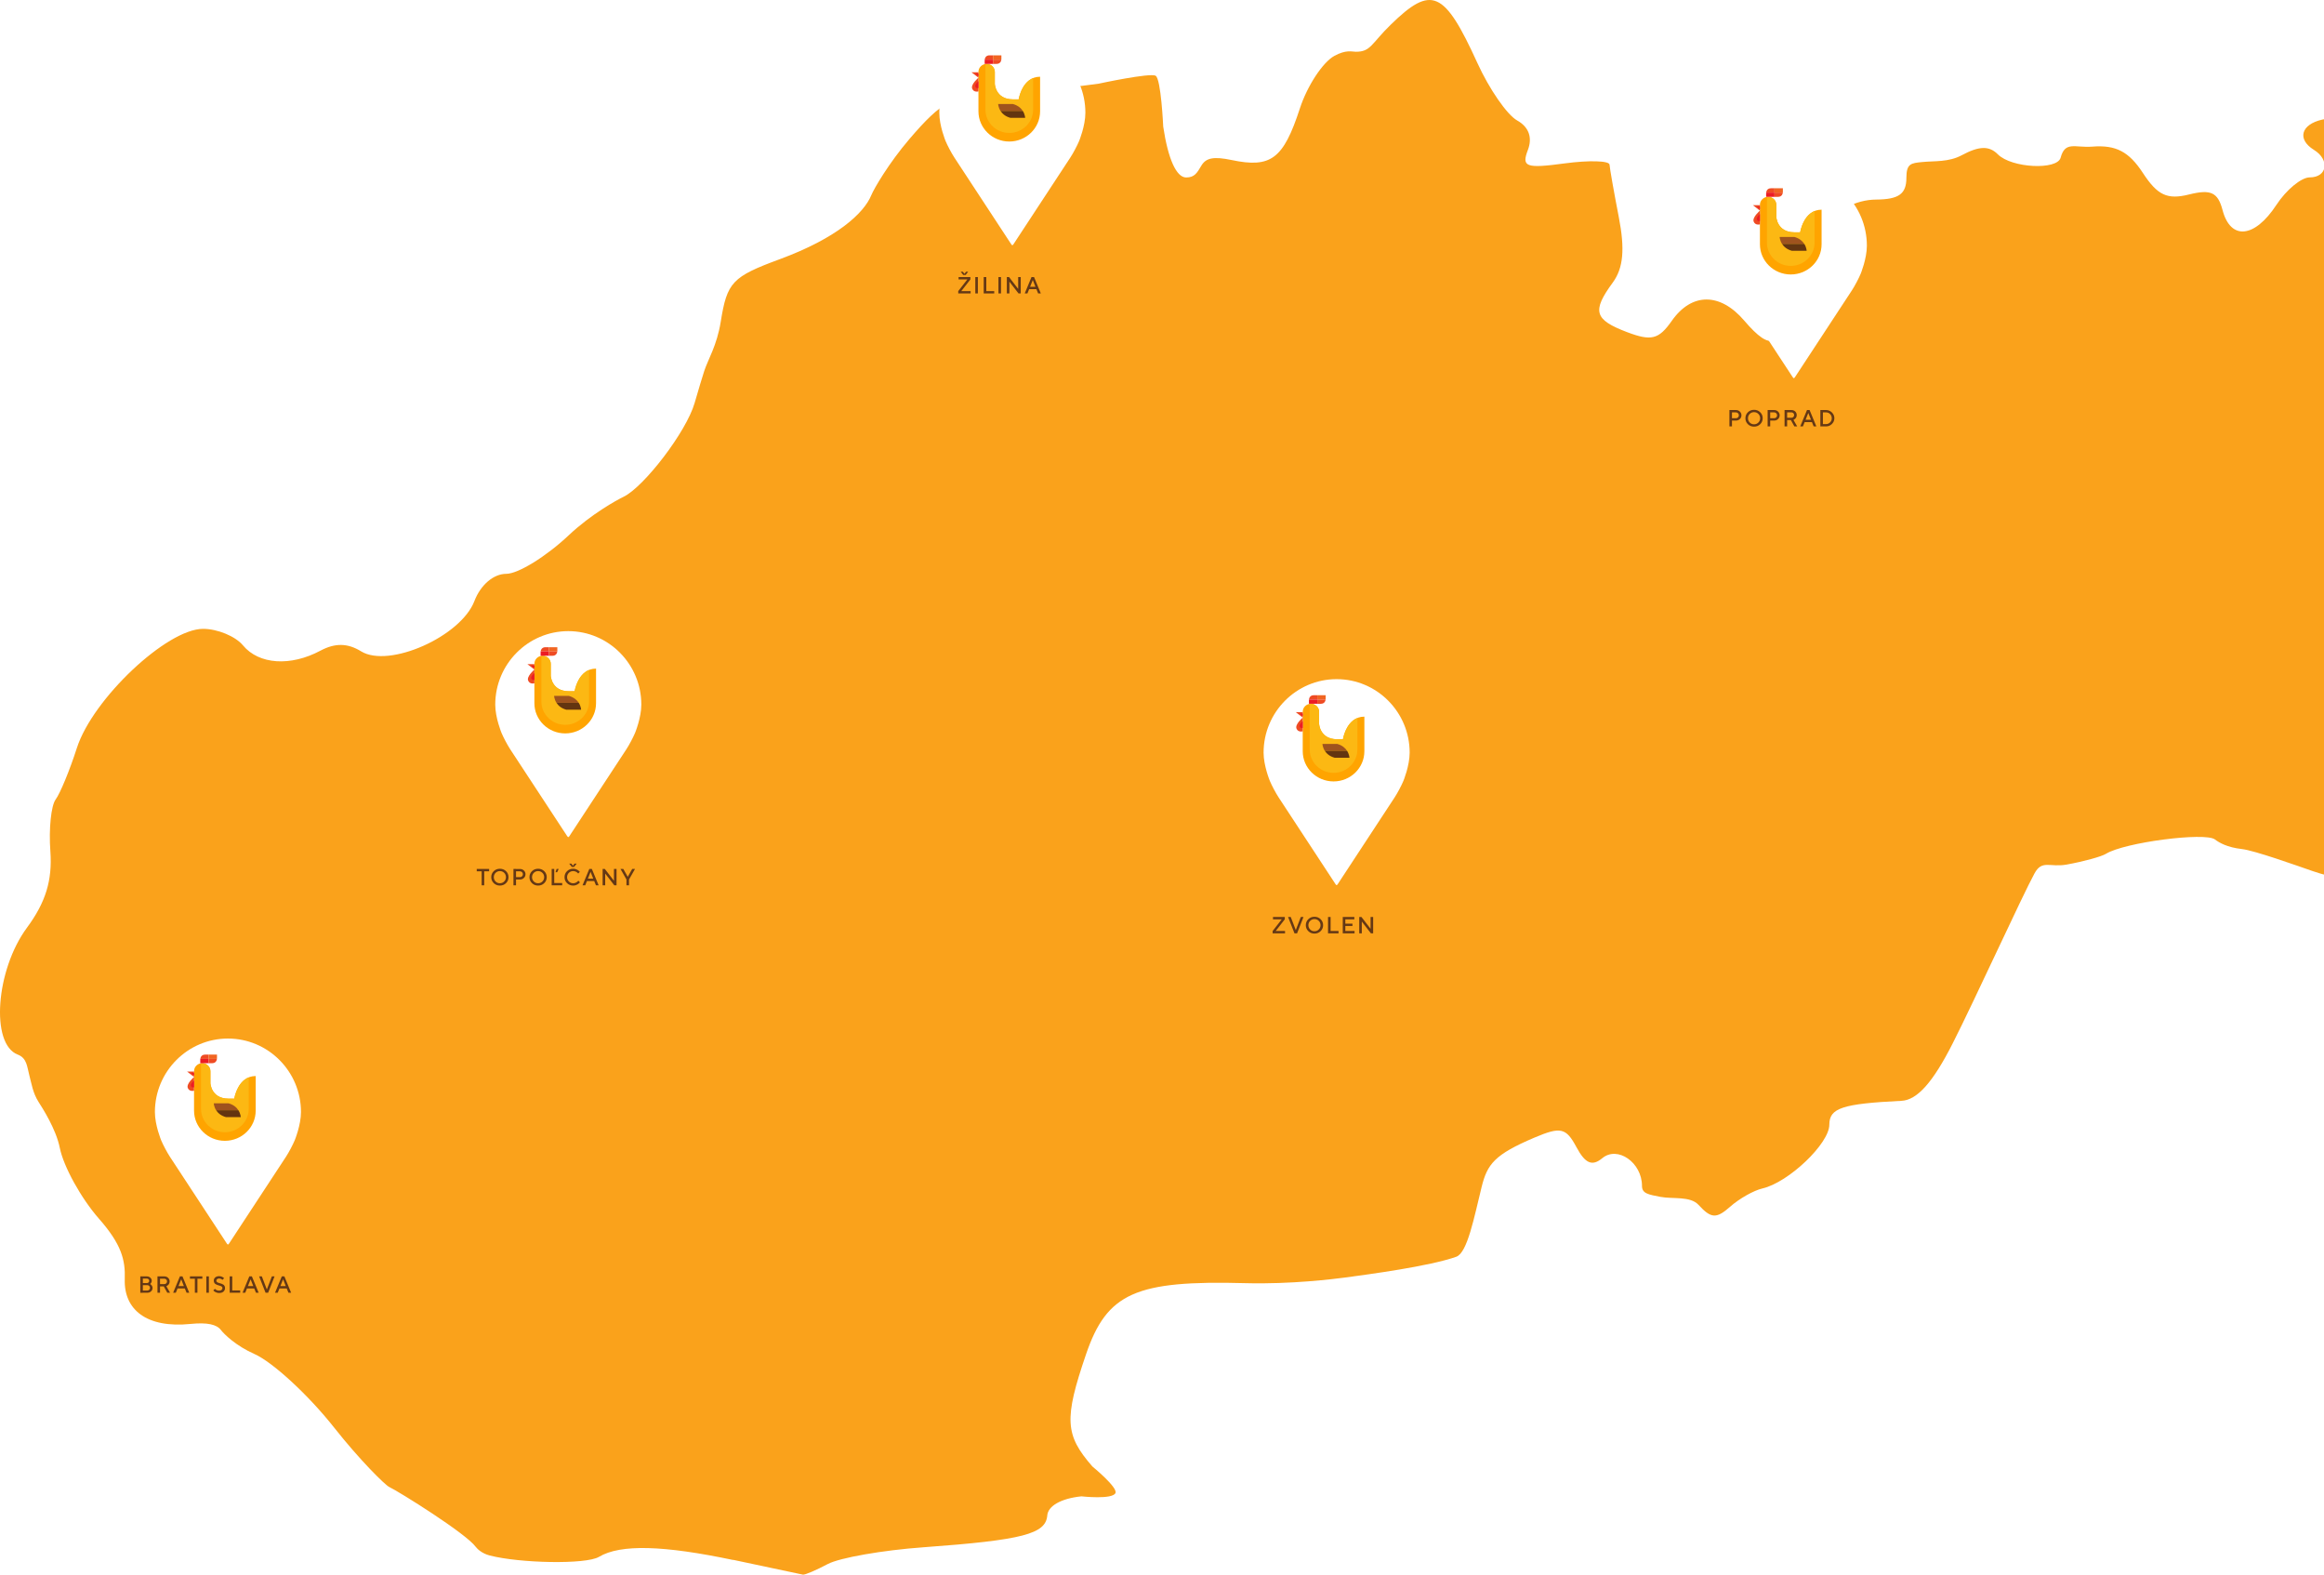 <?xml version="1.0" encoding="UTF-8"?> <svg xmlns="http://www.w3.org/2000/svg" width="1591" height="1078" viewBox="0 0 1591 1078" fill="none"><path d="M501.859 1067.77C454.636 1057.84 424.886 1056.75 410.04 1065.65C401.132 1070.96 355.793 1070.05 335.18 1064.68C330.097 1063.37 326.843 1060.35 325.644 1058.75C319.02 1049.62 273.053 1020.91 266.486 1017.83C263.517 1016.4 246.215 999.284 228.742 977.142C211.269 955 186.658 932.287 174.096 926.752C161.533 921.216 153.311 913.113 151.255 910.374C148.343 906.55 141.947 905.066 130.527 906.208C100.263 909.289 84.731 896.335 85.416 875.62C85.873 862.266 83.132 851.651 67.658 834.075C55.552 820.264 43.504 798.522 40.934 785.682C38.365 772.842 29.171 758.632 26.316 754.123C22.49 748.131 21.577 741.626 20.092 736.09C18.493 730.212 18.55 724.277 12.098 721.823C-6.631 714.633 -2.92 663.957 18.436 635.024C31.284 617.619 35.909 602.553 34.482 582.694C33.34 567.342 34.996 551.421 38.079 547.255C41.163 543.089 47.729 527.224 52.64 511.93C63.489 478.318 114.253 430.438 139.035 430.438C148.857 430.438 161.191 435.517 166.33 441.737C177.236 454.863 198.878 456.347 219.434 445.333C229.427 440.025 237.992 440.14 247.243 445.846C266.315 457.545 315.536 435.688 324.787 411.378C329.013 400.364 337.863 392.774 346.6 392.774C354.708 392.774 373.952 380.904 389.312 366.409C404.729 351.914 422.145 342.326 426.885 340.044C440.818 333.31 469.825 295.645 475.535 275.843C478.276 266.427 480.789 257.981 482.102 253.986C484.672 246.054 490.782 236.581 493.408 220.26C497.748 193.096 501.231 189.443 534.008 177.345C572.666 163.078 591.395 146.129 596.534 133.517C598.247 129.294 608.411 111.718 622.63 95.111C644.785 69.26 653.008 64.808 680.816 63.838C698.632 63.211 730.723 60.243 752.136 57.276C752.136 57.276 787.254 49.686 791.137 51.854C794.848 53.909 796.333 86.665 796.333 86.665C799.645 108.807 805.355 121.476 812.036 121.476C817.803 121.476 819.516 118.337 822.486 113.316C825.626 108.122 830.708 106.924 843.214 109.549C870.109 115.199 878.617 108.75 889.866 74.282C894.948 58.702 905.626 42.495 913.563 38.215C921.5 33.935 925.326 35.362 928.067 35.419C938.459 35.533 938.802 29.826 951.992 16.986C980.086 -10.463 988.709 -6.64 1011.44 43.18C1019.54 60.985 1031.76 78.619 1038.62 82.442C1046.61 86.893 1049.24 94.141 1045.98 102.644C1041.53 114.286 1044.55 115.427 1071.22 111.832C1087.89 109.606 1101.71 110.006 1101.88 112.688C1102.06 115.427 1104.91 131.577 1108.22 148.583C1112.51 170.668 1111.31 183.508 1104.11 193.381C1089.72 213.012 1091.38 218.776 1113.88 227.336C1130.44 233.613 1135.57 232.358 1144.48 219.632C1158.07 200.229 1177.54 200.115 1194.05 219.404C1212.95 241.489 1219.74 238.065 1224.25 204.224C1229.22 167.016 1256.12 136.77 1284.38 136.599C1299.91 136.485 1305.11 132.775 1305.11 121.647C1305.11 111.946 1308.36 111.661 1315.84 110.919C1324.35 110.063 1334 111.09 1343.03 106.239C1354.96 99.848 1361.81 99.677 1367.75 105.669C1377.17 115.085 1408.35 116.568 1410.69 107.951C1413.83 96.367 1420.45 101.274 1432.39 100.361C1448.49 99.106 1457.4 103.728 1466.94 118.28C1477.04 133.746 1483.72 136.827 1498.63 133.118C1513.47 129.409 1518.33 131.634 1521.53 143.732C1527.01 164.619 1543.45 163.078 1558.41 140.251C1565.21 129.865 1575.49 121.419 1581.2 121.419C1593.3 121.419 1595.13 109.378 1584.11 102.587C1572.4 95.339 1575.2 85.181 1589.76 81.871C1597.01 80.217 1608.38 83.412 1615 89.005C1625.34 97.679 1628.99 96.538 1640.7 80.901C1653.89 63.325 1655.54 63.039 1689 72.912C1723.95 83.241 1745.19 83.584 1754.79 73.939C1768.6 60.129 1826.22 81.13 1840.15 104.984C1844.44 112.345 1844.83 112.859 1847.8 108.237C1855.86 95.568 1865.51 95.967 1883.95 105.783C1891.14 109.606 1902.11 114.343 1908.33 116.283C1918.78 119.479 1939.05 153.091 1948.53 182.881C1950.99 190.528 1964.86 197.376 1984.62 200.743C2002.32 203.71 2020.37 212.784 2027.73 217.121C2035.33 221.572 2045.38 221.629 2056.17 221.629C2069.87 221.572 2075.87 223.512 2081.75 234.469C2087.46 245.141 2097.51 249.592 2116.01 249.592C2140.85 249.592 2142.16 250.905 2142.16 275.957C2142.16 292.393 2138.51 302.322 2132.46 302.322C2115.15 302.322 2089.8 358.648 2084.95 407.84C2079.24 465.477 2075.75 474.152 2045.66 505.082C2014.31 537.382 2013.91 538.409 2013.91 592.452C2013.91 653.971 2008.37 662.588 1968.69 662.759C1954.18 662.816 1929.69 668.237 1914.27 674.8C1898.85 681.363 1879.5 686.67 1871.22 686.67C1850.77 686.67 1829.53 662.188 1818.74 626.179C1812.17 604.322 1805.72 596.219 1794.76 596.219C1786.48 596.219 1777.74 591.025 1775.34 584.691C1767.86 565.288 1744.91 557.127 1725.72 567.057C1689.69 585.718 1681.98 588.686 1668.9 588.686C1661.48 588.686 1647.55 594.164 1638.01 600.841C1625.22 609.8 1621 610.257 1612.2 604.607C1606.72 601.069 1598.1 601.412 1583.14 596.219C1572.4 592.509 1543.45 582.123 1534.72 581.153C1524.67 580.011 1519.18 576.759 1516.33 574.59C1509.59 569.454 1454.43 576.587 1441.75 584.406C1438.61 586.346 1426.56 589.656 1414.92 591.767C1403.27 593.879 1398.01 588.286 1392.82 597.816C1384.48 613.053 1352.05 684.102 1336.86 714.062C1323.32 740.827 1312.48 752.982 1301.74 753.496C1261.2 755.493 1252.35 758.461 1252.35 769.817C1252.35 782.771 1224.42 809.365 1206.55 813.473C1200.61 814.843 1190.68 820.436 1184.45 825.971C1175.03 834.303 1171.43 834.132 1162.81 824.716C1157.16 818.552 1145.05 820.835 1136.72 819.237C1128.49 817.639 1124.1 816.955 1124.1 811.761C1124.1 795.726 1107.37 784.084 1096.92 792.758C1090.01 798.465 1085.27 796.467 1079.27 785.282C1072.08 771.871 1068.48 771.073 1050.49 778.662C1023.08 790.304 1018.17 796.81 1014.29 812.56C1009.21 833.105 1004.58 857.529 996.989 860.211C978.773 866.717 937.546 872.196 920.586 874.478C913.734 875.391 883.813 879.158 852.693 878.302C777.375 876.247 757.789 885.036 743.457 927.094C728.382 971.264 729.01 982.221 747.854 1003.79C747.854 1003.79 765.156 1017.95 763.671 1021.88C761.844 1026.62 740.316 1024.22 740.316 1024.22C726.326 1025.65 717.476 1030.84 716.962 1037.29C715.934 1049.9 700.573 1054.13 632.166 1059.09C604.186 1061.09 574.721 1066.28 566.67 1070.56C558.619 1074.84 550.967 1078.09 549.654 1077.81C548.34 1077.47 526.927 1072.96 502.031 1067.71L501.859 1067.77Z" fill="#FAA21B"></path><g filter="url(#filter0_d_2171_5189)"><path d="M734.764 92.519C733.434 95.709 730.697 100.85 728.794 103.754L689.937 162.988C689.17 164.158 688.927 164.158 688.16 162.988L668.732 133.371L649.304 103.754C647.4 100.85 644.664 95.705 643.334 92.516C643.277 92.379 639.047 82.133 639.047 73.172C639.047 45.433 661.477 22.866 689.047 22.866C716.617 22.866 739.047 45.433 739.047 73.172C739.047 82.146 734.807 92.419 734.764 92.519Z" fill="white"></path></g><g clip-path="url(#clip0_2171_5189)"><path d="M712.045 76.199C712.045 87.612 702.597 96.866 690.943 96.866C679.29 96.866 669.844 87.612 669.844 76.199V49.222C669.844 46.191 672.351 43.735 675.445 43.735C678.54 43.735 681.047 46.194 681.047 49.222V57.425C681.047 57.425 681.495 67.919 693.283 68.001C697.38 68.03 697.38 68.001 697.38 68.001C697.38 68.001 699.777 52.527 712.047 52.527V76.199H712.045Z" fill="#FFA400"></path><path d="M707.266 53.428C699.127 56.732 697.38 68.001 697.38 68.001C697.38 68.001 697.38 68.03 693.283 68.001C681.497 67.919 681.047 57.425 681.047 57.425V49.222C681.047 46.191 678.539 43.735 675.445 43.735C675.167 43.735 674.893 43.756 674.625 43.796V75.007C674.625 83.834 681.931 90.992 690.943 90.992C699.956 90.992 707.264 83.834 707.264 75.007V53.428H707.266Z" fill="#FCB813"></path><path d="M677.417 37.866C674.831 37.866 674.253 39.833 674.125 40.8H679.818V37.866H677.417Z" fill="#EF4B23"></path><path d="M669.844 62.57C669.844 62.57 666.635 63.496 665.549 60.655C664.438 57.752 669.844 53.185 669.844 53.185V62.568V62.57Z" fill="#EF4B23"></path><path d="M669.847 60.26C669.847 60.26 668.242 60.724 667.701 59.302C667.144 57.85 669.847 55.568 669.847 55.568V60.26Z" fill="#EC1C24"></path><path d="M669.845 53.185L665.047 49.451H669.845" fill="#EF4B23"></path><path d="M669.848 52.184L667.625 50.454H669.848" fill="#EC1C24"></path><path d="M685.549 37.866H679.82V40.8H685.513C685.556 40.486 685.549 40.276 685.549 40.276V37.866Z" fill="#F16522"></path><path d="M674.094 41.323V43.733H679.823V40.8H674.13C674.088 41.115 674.094 41.325 674.094 41.325" fill="#EC1C24"></path><path d="M679.82 40.8V43.735H682.224C684.81 43.735 685.388 41.768 685.515 40.8H679.822H679.82Z" fill="#EF4B23"></path><path d="M693.455 71.197H683.336C683.336 71.197 683.417 73.514 684.964 75.933H700.192C699.01 74.084 696.97 72.175 693.455 71.197Z" fill="#9F531E"></path><path d="M691.707 80.666H701.825C701.825 80.666 701.744 78.349 700.197 75.931H684.969C686.152 77.779 688.19 79.688 691.707 80.666Z" fill="#633510"></path></g><path d="M662.25 191.264H656.25V189.663H664.328V191.264L658.094 199.264H664.492V200.866H656.008V199.264L662.25 191.264ZM662.812 185.983L661.055 188.225H659.453L657.688 185.983H659.133L660.25 187.428L661.367 185.983H662.812ZM667.691 200.866V189.663H669.448V200.866H667.691ZM680.639 200.866H673.444V189.663H675.202V199.264H680.639V200.866ZM683.525 200.866V189.663H685.283V200.866H683.525ZM697.036 189.663H698.794V200.866H697.278L691.036 192.788V200.866H689.278V189.663H690.794L697.036 197.749V189.663ZM701.516 200.866L706.156 189.663H707.914L712.555 200.866H710.719L709.516 197.905H704.555L703.352 200.866H701.516ZM707.039 191.663L705.195 196.303H708.875L707.039 191.663Z" fill="#643815"></path><g filter="url(#filter1_d_2171_5189)"><path d="M430.764 497.654C429.434 500.843 426.697 505.984 424.794 508.889L385.937 568.122C385.17 569.293 384.927 569.293 384.16 568.122L364.732 538.505L345.304 508.889C343.4 505.984 340.664 500.84 339.334 497.65C339.277 497.513 335.047 487.267 335.047 478.306C335.047 450.567 357.477 428 385.047 428C412.617 428 435.047 450.567 435.047 478.306C435.047 487.281 430.807 497.553 430.764 497.654Z" fill="white"></path></g><g clip-path="url(#clip1_2171_5189)"><path d="M408.045 481.334C408.045 492.746 398.597 502 386.943 502C375.29 502 365.844 492.746 365.844 481.334V454.356C365.844 451.326 368.351 448.87 371.445 448.87C374.54 448.87 377.047 451.328 377.047 454.356V462.559C377.047 462.559 377.495 473.054 389.283 473.135C393.38 473.164 393.38 473.135 393.38 473.135C393.38 473.135 395.777 457.662 408.047 457.662V481.334H408.045Z" fill="#FFA400"></path><path d="M403.266 458.563C395.127 461.866 393.38 473.135 393.38 473.135C393.38 473.135 393.38 473.164 389.283 473.135C377.497 473.054 377.047 462.559 377.047 462.559V454.356C377.047 451.326 374.539 448.87 371.445 448.87C371.167 448.87 370.893 448.89 370.625 448.93V480.141C370.625 488.968 377.931 496.126 386.943 496.126C395.956 496.126 403.264 488.968 403.264 480.141V458.563H403.266Z" fill="#FCB813"></path><path d="M373.417 443C370.831 443 370.253 444.967 370.125 445.935H375.818V443H373.417Z" fill="#EF4B23"></path><path d="M365.844 467.704C365.844 467.704 362.635 468.631 361.549 465.79C360.438 462.886 365.844 458.319 365.844 458.319V467.702V467.704Z" fill="#EF4B23"></path><path d="M365.847 465.394C365.847 465.394 364.242 465.858 363.701 464.436C363.144 462.984 365.847 460.702 365.847 460.702V465.394Z" fill="#EC1C24"></path><path d="M365.845 458.319L361.047 454.585H365.845" fill="#EF4B23"></path><path d="M365.848 457.318L363.625 455.588H365.848" fill="#EC1C24"></path><path d="M381.549 443H375.82V445.935H381.513C381.556 445.621 381.549 445.41 381.549 445.41V443Z" fill="#F16522"></path><path d="M370.094 446.457V448.868H375.823V445.935H370.13C370.088 446.249 370.094 446.459 370.094 446.459" fill="#EC1C24"></path><path d="M375.82 445.935V448.87H378.224C380.81 448.87 381.388 446.903 381.515 445.935H375.822H375.82Z" fill="#EF4B23"></path><path d="M389.455 476.332H379.336C379.336 476.332 379.417 478.648 380.964 481.067H396.192C395.01 479.219 392.97 477.31 389.455 476.332Z" fill="#9F531E"></path><path d="M387.707 485.8H397.825C397.825 485.8 397.744 483.484 396.197 481.065H380.969C382.152 482.913 384.19 484.822 387.707 485.8Z" fill="#633510"></path></g><path d="M326.378 594.797H334.855V596.398H331.495V606H329.737V596.398H326.378V594.797ZM338.061 600.398C338.061 601.562 338.459 602.547 339.264 603.352C340.069 604.164 341.053 604.562 342.217 604.562C343.381 604.562 344.366 604.164 345.17 603.352C345.975 602.547 346.381 601.562 346.381 600.398C346.381 599.242 345.975 598.258 345.17 597.453C344.366 596.648 343.381 596.242 342.217 596.242C341.053 596.242 340.069 596.648 339.264 597.453C338.459 598.258 338.061 599.242 338.061 600.398ZM336.303 600.398C336.303 598.789 336.866 597.43 338.006 596.312C339.139 595.203 340.545 594.641 342.217 594.641C343.889 594.641 345.295 595.203 346.428 596.312C347.569 597.43 348.131 598.789 348.131 600.398C348.131 602.008 347.569 603.375 346.428 604.484C345.295 605.602 343.889 606.156 342.217 606.156C340.545 606.156 339.139 605.602 338.006 604.484C336.866 603.375 336.303 602.008 336.303 600.398ZM351.509 594.797L355.986 594.805C357.048 594.805 357.947 595.148 358.666 595.852C359.384 596.555 359.752 597.406 359.752 598.406C359.752 599.406 359.384 600.258 358.666 600.953C357.947 601.656 357.048 602 355.986 602H353.267V606H351.509V594.797ZM355.986 596.406L353.267 596.398V600.398H355.986C356.533 600.398 357.009 600.211 357.4 599.828C357.791 599.445 357.986 598.969 357.986 598.406C357.986 597.844 357.791 597.367 357.4 596.984C357.009 596.594 356.533 596.406 355.986 596.406ZM364.223 600.398C364.223 601.562 364.622 602.547 365.427 603.352C366.231 604.164 367.216 604.562 368.38 604.562C369.544 604.562 370.528 604.164 371.333 603.352C372.138 602.547 372.544 601.562 372.544 600.398C372.544 599.242 372.138 598.258 371.333 597.453C370.528 596.648 369.544 596.242 368.38 596.242C367.216 596.242 366.231 596.648 365.427 597.453C364.622 598.258 364.223 599.242 364.223 600.398ZM362.466 600.398C362.466 598.789 363.028 597.43 364.169 596.312C365.302 595.203 366.708 594.641 368.38 594.641C370.052 594.641 371.458 595.203 372.591 596.312C373.731 597.43 374.294 598.789 374.294 600.398C374.294 602.008 373.731 603.375 372.591 604.484C371.458 605.602 370.052 606.156 368.38 606.156C366.708 606.156 365.302 605.602 364.169 604.484C363.028 603.375 362.466 602.008 362.466 600.398ZM384.867 606H377.672V594.797H379.43V604.398H384.867V606ZM380.312 597.039L381.031 594.797H382.469L381.43 597.039H380.312ZM392.394 594.641C392.956 594.641 393.503 594.719 394.019 594.867C394.542 595.016 394.972 595.195 395.316 595.406C395.659 595.625 395.956 595.836 396.206 596.039C396.464 596.25 396.652 596.43 396.769 596.578L396.941 596.797L395.823 597.922C395.792 597.883 395.753 597.828 395.691 597.75C395.628 597.672 395.495 597.539 395.277 597.336C395.066 597.141 394.839 596.969 394.589 596.828C394.347 596.688 394.027 596.555 393.636 596.43C393.245 596.305 392.823 596.25 392.386 596.25C391.23 596.25 390.245 596.648 389.433 597.453C388.628 598.258 388.222 599.242 388.222 600.406C388.222 601.562 388.628 602.547 389.433 603.359C390.237 604.164 391.222 604.57 392.386 604.57C392.823 604.57 393.245 604.508 393.644 604.383C394.042 604.258 394.37 604.117 394.636 603.945C394.902 603.773 395.128 603.602 395.331 603.43C395.534 603.258 395.683 603.117 395.777 603L395.902 602.805L397.027 603.93C396.987 603.992 396.925 604.07 396.839 604.172C396.753 604.273 396.566 604.453 396.269 604.711C395.972 604.961 395.659 605.188 395.331 605.391C395.003 605.586 394.566 605.766 394.034 605.922C393.503 606.078 392.956 606.156 392.394 606.156C390.714 606.156 389.308 605.602 388.175 604.484C387.034 603.375 386.472 602.008 386.472 600.398C386.472 598.789 387.034 597.43 388.175 596.312C389.308 595.203 390.714 594.641 392.394 594.641ZM394.784 591.117L393.027 593.359H391.425L389.659 591.117H391.105L392.222 592.562L393.347 591.117H394.784ZM398.788 606L403.428 594.797H405.186L409.827 606H407.991L406.788 603.039H401.827L400.623 606H398.788ZM404.311 596.797L402.467 601.438H406.147L404.311 596.797ZM420.314 594.797H422.072V606H420.556L414.314 597.922V606H412.556V594.797H414.072L420.314 602.883V594.797ZM426.716 594.797L429.755 600.156L432.794 594.797H434.716L430.63 602V606H428.872V602L424.794 594.797H426.716Z" fill="#643815"></path><g filter="url(#filter2_d_2171_5189)"><path d="M956.764 530.519C955.434 533.709 952.697 538.85 950.794 541.754L911.937 600.988C911.17 602.158 910.927 602.158 910.16 600.988L890.732 571.371L871.304 541.754C869.4 538.85 866.664 533.705 865.334 530.516C865.277 530.378 861.047 520.133 861.047 511.172C861.047 483.433 883.477 460.866 911.047 460.866C938.617 460.866 961.047 483.433 961.047 511.172C961.047 520.146 956.807 530.419 956.764 530.519Z" fill="white"></path></g><g clip-path="url(#clip2_2171_5189)"><path d="M934.045 514.199C934.045 525.612 924.597 534.866 912.943 534.866C901.29 534.866 891.844 525.612 891.844 514.199V487.222C891.844 484.191 894.351 481.735 897.445 481.735C900.54 481.735 903.047 484.194 903.047 487.222V495.425C903.047 495.425 903.495 505.919 915.283 506.001C919.38 506.03 919.38 506.001 919.38 506.001C919.38 506.001 921.777 490.527 934.047 490.527V514.199H934.045Z" fill="#FFA400"></path><path d="M929.266 491.429C921.127 494.732 919.38 506.001 919.38 506.001C919.38 506.001 919.38 506.03 915.283 506.001C903.497 505.919 903.047 495.425 903.047 495.425V487.222C903.047 484.191 900.539 481.735 897.445 481.735C897.167 481.735 896.893 481.756 896.625 481.796V513.007C896.625 521.834 903.931 528.992 912.943 528.992C921.956 528.992 929.264 521.834 929.264 513.007V491.429H929.266Z" fill="#FCB813"></path><path d="M899.417 475.866C896.831 475.866 896.253 477.833 896.125 478.801H901.818V475.866H899.417Z" fill="#EF4B23"></path><path d="M891.844 500.57C891.844 500.57 888.635 501.496 887.549 498.655C886.438 495.752 891.844 491.185 891.844 491.185V500.568V500.57Z" fill="#EF4B23"></path><path d="M891.847 498.26C891.847 498.26 890.242 498.724 889.701 497.302C889.144 495.849 891.847 493.568 891.847 493.568V498.26Z" fill="#EC1C24"></path><path d="M891.845 491.185L887.047 487.451H891.845" fill="#EF4B23"></path><path d="M891.848 490.184L889.625 488.454H891.848" fill="#EC1C24"></path><path d="M907.549 475.866H901.82V478.801H907.513C907.556 478.486 907.549 478.276 907.549 478.276V475.866Z" fill="#F16522"></path><path d="M896.094 479.323V481.733H901.823V478.801H896.13C896.088 479.115 896.094 479.325 896.094 479.325" fill="#EC1C24"></path><path d="M901.82 478.801V481.735H904.224C906.81 481.735 907.388 479.768 907.515 478.801H901.822H901.82Z" fill="#EF4B23"></path><path d="M915.455 509.198H905.336C905.336 509.198 905.417 511.514 906.964 513.933H922.192C921.01 512.084 918.97 510.176 915.455 509.198Z" fill="#9F531E"></path><path d="M913.707 518.666H923.825C923.825 518.666 923.744 516.349 922.197 513.931H906.969C908.152 515.779 910.19 517.688 913.707 518.666Z" fill="#633510"></path></g><path d="M877.484 629.264H871.484V627.663H879.562V629.264L873.328 637.264H879.727V638.866H871.242V637.264L877.484 629.264ZM886.206 638.866L881.8 627.663H883.644L887.081 636.624L890.527 627.663H892.363L887.964 638.866H886.206ZM895.717 633.264C895.717 634.428 896.116 635.413 896.92 636.217C897.725 637.03 898.709 637.428 899.873 637.428C901.038 637.428 902.022 637.03 902.827 636.217C903.631 635.413 904.038 634.428 904.038 633.264C904.038 632.108 903.631 631.124 902.827 630.319C902.022 629.514 901.038 629.108 899.873 629.108C898.709 629.108 897.725 629.514 896.92 630.319C896.116 631.124 895.717 632.108 895.717 633.264ZM893.959 633.264C893.959 631.655 894.522 630.295 895.663 629.178C896.795 628.069 898.202 627.506 899.873 627.506C901.545 627.506 902.952 628.069 904.084 629.178C905.225 630.295 905.788 631.655 905.788 633.264C905.788 634.874 905.225 636.241 904.084 637.35C902.952 638.467 901.545 639.022 899.873 639.022C898.202 639.022 896.795 638.467 895.663 637.35C894.522 636.241 893.959 634.874 893.959 633.264ZM916.361 638.866H909.166V627.663H910.923V637.264H916.361V638.866ZM921.005 637.264H927.325V638.866H919.247V627.663H927.169V629.264H921.005V632.225H925.888V633.827H921.005V637.264ZM938.289 627.663H940.047V638.866H938.531L932.289 630.788V638.866H930.531V627.663H932.047L938.289 635.749V627.663Z" fill="#643815"></path><g filter="url(#filter3_d_2171_5189)"><path d="M1269.76 183.519C1268.43 186.709 1265.7 191.85 1263.79 194.754L1224.94 253.988C1224.17 255.158 1223.93 255.158 1223.16 253.988L1203.73 224.371L1184.3 194.754C1182.4 191.85 1179.66 186.705 1178.33 183.516C1178.28 183.378 1174.05 173.133 1174.05 164.172C1174.05 136.433 1196.48 113.866 1224.05 113.866C1251.62 113.866 1274.05 136.433 1274.05 164.172C1274.05 173.146 1269.81 183.419 1269.76 183.519Z" fill="white"></path></g><g clip-path="url(#clip3_2171_5189)"><path d="M1247.05 167.199C1247.05 178.612 1237.6 187.866 1225.94 187.866C1214.29 187.866 1204.84 178.612 1204.84 167.199V140.222C1204.84 137.191 1207.35 134.735 1210.45 134.735C1213.54 134.735 1216.05 137.194 1216.05 140.222V148.425C1216.05 148.425 1216.5 158.919 1228.28 159.001C1232.38 159.03 1232.38 159.001 1232.38 159.001C1232.38 159.001 1234.78 143.527 1247.05 143.527V167.199H1247.05Z" fill="#FFA400"></path><path d="M1242.27 144.429C1234.13 147.732 1232.38 159.001 1232.38 159.001C1232.38 159.001 1232.38 159.03 1228.28 159.001C1216.5 158.919 1216.05 148.425 1216.05 148.425V140.222C1216.05 137.191 1213.54 134.735 1210.45 134.735C1210.17 134.735 1209.89 134.756 1209.62 134.796V166.007C1209.62 174.834 1216.93 181.992 1225.94 181.992C1234.96 181.992 1242.26 174.834 1242.26 166.007V144.429H1242.27Z" fill="#FCB813"></path><path d="M1212.42 128.866C1209.83 128.866 1209.25 130.833 1209.12 131.801H1214.82V128.866H1212.42Z" fill="#EF4B23"></path><path d="M1204.84 153.57C1204.84 153.57 1201.63 154.496 1200.55 151.655C1199.44 148.752 1204.84 144.185 1204.84 144.185V153.568V153.57Z" fill="#EF4B23"></path><path d="M1204.85 151.26C1204.85 151.26 1203.24 151.724 1202.7 150.302C1202.14 148.85 1204.85 146.568 1204.85 146.568V151.26Z" fill="#EC1C24"></path><path d="M1204.85 144.185L1200.05 140.451H1204.85" fill="#EF4B23"></path><path d="M1204.85 143.184L1202.62 141.454H1204.85" fill="#EC1C24"></path><path d="M1220.55 128.866H1214.82V131.801H1220.51C1220.56 131.486 1220.55 131.276 1220.55 131.276V128.866Z" fill="#F16522"></path><path d="M1209.09 132.323V134.734H1214.82V131.801H1209.13C1209.09 132.115 1209.09 132.325 1209.09 132.325" fill="#EC1C24"></path><path d="M1214.82 131.801V134.735H1217.22C1219.81 134.735 1220.39 132.768 1220.52 131.801H1214.82H1214.82Z" fill="#EF4B23"></path><path d="M1228.46 162.197H1218.34C1218.34 162.197 1218.42 164.514 1219.96 166.933H1235.19C1234.01 165.084 1231.97 163.176 1228.46 162.197Z" fill="#9F531E"></path><path d="M1226.71 171.666H1236.82C1236.82 171.666 1236.74 169.349 1235.2 166.931H1219.97C1221.15 168.779 1223.19 170.688 1226.71 171.666Z" fill="#633510"></path></g><path d="M1183.95 280.663L1188.42 280.67C1189.48 280.67 1190.38 281.014 1191.1 281.717C1191.82 282.42 1192.19 283.272 1192.19 284.272C1192.19 285.272 1191.82 286.124 1191.1 286.819C1190.38 287.522 1189.48 287.866 1188.42 287.866H1185.7V291.866H1183.95V280.663ZM1188.42 282.272L1185.7 282.264V286.264H1188.42C1188.97 286.264 1189.45 286.077 1189.84 285.694C1190.23 285.311 1190.42 284.834 1190.42 284.272C1190.42 283.709 1190.23 283.233 1189.84 282.85C1189.45 282.459 1188.97 282.272 1188.42 282.272ZM1196.66 286.264C1196.66 287.428 1197.06 288.413 1197.86 289.217C1198.67 290.03 1199.65 290.428 1200.82 290.428C1201.98 290.428 1202.96 290.03 1203.77 289.217C1204.57 288.413 1204.98 287.428 1204.98 286.264C1204.98 285.108 1204.57 284.124 1203.77 283.319C1202.96 282.514 1201.98 282.108 1200.82 282.108C1199.65 282.108 1198.67 282.514 1197.86 283.319C1197.06 284.124 1196.66 285.108 1196.66 286.264ZM1194.9 286.264C1194.9 284.655 1195.46 283.295 1196.6 282.178C1197.74 281.069 1199.14 280.506 1200.82 280.506C1202.49 280.506 1203.89 281.069 1205.03 282.178C1206.17 283.295 1206.73 284.655 1206.73 286.264C1206.73 287.874 1206.17 289.241 1205.03 290.35C1203.89 291.467 1202.49 292.022 1200.82 292.022C1199.14 292.022 1197.74 291.467 1196.6 290.35C1195.46 289.241 1194.9 287.874 1194.9 286.264ZM1210.11 280.663L1214.58 280.67C1215.65 280.67 1216.55 281.014 1217.26 281.717C1217.98 282.42 1218.35 283.272 1218.35 284.272C1218.35 285.272 1217.98 286.124 1217.26 286.819C1216.55 287.522 1215.65 287.866 1214.58 287.866H1211.87V291.866H1210.11V280.663ZM1214.58 282.272L1211.87 282.264V286.264H1214.58C1215.13 286.264 1215.61 286.077 1216 285.694C1216.39 285.311 1216.58 284.834 1216.58 284.272C1216.58 283.709 1216.39 283.233 1216 282.85C1215.61 282.459 1215.13 282.272 1214.58 282.272ZM1221.7 291.866V280.663H1226.42C1227.45 280.663 1228.31 280.999 1229 281.655C1229.68 282.319 1230.03 283.139 1230.03 284.108C1230.03 284.569 1229.95 284.999 1229.79 285.397C1229.63 285.795 1229.45 286.108 1229.23 286.334C1229.01 286.569 1228.79 286.764 1228.57 286.936C1228.35 287.108 1228.17 287.225 1228.01 287.288L1227.78 287.389L1230.35 291.866H1228.42L1226.03 287.545H1223.46V291.866H1221.7ZM1228.26 284.108C1228.26 283.584 1228.08 283.147 1227.73 282.795C1227.38 282.444 1226.94 282.264 1226.42 282.264H1223.46V285.944H1226.42C1226.94 285.944 1227.38 285.772 1227.73 285.42C1228.08 285.069 1228.26 284.631 1228.26 284.108ZM1232.43 291.866L1237.07 280.663H1238.83L1243.47 291.866H1241.63L1240.43 288.905H1235.47L1234.26 291.866H1232.43ZM1237.95 282.663L1236.11 287.303H1239.79L1237.95 282.663ZM1246.2 280.663L1250.12 280.67C1251.67 280.67 1253.01 281.217 1254.12 282.327C1255.23 283.428 1255.8 284.741 1255.8 286.272C1255.8 287.795 1255.23 289.108 1254.12 290.209C1253.01 291.319 1251.67 291.866 1250.12 291.866H1246.2V280.663ZM1250.12 282.272H1247.95V290.272H1250.12C1251.2 290.272 1252.12 289.881 1252.88 289.108C1253.65 288.334 1254.02 287.389 1254.02 286.272C1254.02 285.147 1253.65 284.202 1252.88 283.428C1252.12 282.655 1251.2 282.272 1250.12 282.272Z" fill="#643815"></path><g filter="url(#filter4_d_2171_5189)"><path d="M197.764 776.519C196.434 779.709 193.697 784.85 191.794 787.754L152.937 846.988C152.17 848.158 151.927 848.158 151.16 846.988L131.732 817.371L112.304 787.754C110.4 784.85 107.664 779.705 106.334 776.516C106.277 776.378 102.047 766.133 102.047 757.172C102.047 729.433 124.477 706.866 152.047 706.866C179.617 706.866 202.047 729.433 202.047 757.172C202.047 766.146 197.807 776.419 197.764 776.519Z" fill="white"></path></g><g clip-path="url(#clip4_2171_5189)"><path d="M175.045 760.199C175.045 771.612 165.597 780.866 153.943 780.866C142.29 780.866 132.844 771.612 132.844 760.199V733.222C132.844 730.191 135.351 727.735 138.445 727.735C141.54 727.735 144.047 730.194 144.047 733.222V741.425C144.047 741.425 144.495 751.919 156.283 752.001C160.38 752.03 160.38 752.001 160.38 752.001C160.38 752.001 162.777 736.527 175.047 736.527V760.199H175.045Z" fill="#FFA400"></path><path d="M170.266 737.429C162.127 740.732 160.38 752.001 160.38 752.001C160.38 752.001 160.38 752.03 156.283 752.001C144.497 751.919 144.047 741.425 144.047 741.425V733.222C144.047 730.191 141.539 727.735 138.445 727.735C138.167 727.735 137.893 727.756 137.625 727.796V759.007C137.625 767.834 144.931 774.992 153.943 774.992C162.956 774.992 170.264 767.834 170.264 759.007V737.429H170.266Z" fill="#FCB813"></path><path d="M140.417 721.866C137.831 721.866 137.253 723.833 137.125 724.801H142.818V721.866H140.417Z" fill="#EF4B23"></path><path d="M132.844 746.57C132.844 746.57 129.635 747.496 128.549 744.655C127.438 741.752 132.844 737.185 132.844 737.185V746.568V746.57Z" fill="#EF4B23"></path><path d="M132.847 744.26C132.847 744.26 131.242 744.724 130.701 743.302C130.144 741.849 132.847 739.568 132.847 739.568V744.26Z" fill="#EC1C24"></path><path d="M132.845 737.185L128.047 733.451H132.845" fill="#EF4B23"></path><path d="M132.848 736.184L130.625 734.454H132.848" fill="#EC1C24"></path><path d="M148.549 721.866H142.82V724.801H148.513C148.556 724.486 148.549 724.276 148.549 724.276V721.866Z" fill="#F16522"></path><path d="M137.094 725.323V727.733H142.823V724.801H137.13C137.088 725.115 137.094 725.325 137.094 725.325" fill="#EC1C24"></path><path d="M142.82 724.801V727.735H145.224C147.81 727.735 148.388 725.768 148.515 724.801H142.822H142.82Z" fill="#EF4B23"></path><path d="M156.455 755.198H146.336C146.336 755.198 146.417 757.514 147.964 759.933H163.192C162.01 758.084 159.97 756.176 156.455 755.198Z" fill="#9F531E"></path><path d="M154.707 764.666H164.825C164.825 764.666 164.744 762.349 163.197 759.931H147.969C149.152 761.779 151.19 763.688 154.707 764.666Z" fill="#633510"></path></g><path d="M100.845 884.866L96.048 884.874V873.67H100.603C101.509 873.67 102.283 873.967 102.923 874.569C103.564 875.163 103.884 875.85 103.884 876.631C103.884 877.077 103.791 877.491 103.603 877.866C103.416 878.241 103.236 878.499 103.056 878.647L102.767 878.874C102.806 878.889 102.861 878.928 102.939 878.975C103.017 879.022 103.15 879.131 103.353 879.295C103.548 879.459 103.72 879.639 103.861 879.842C104.002 880.038 104.134 880.295 104.259 880.608C104.384 880.92 104.447 881.249 104.447 881.584C104.447 882.483 104.103 883.256 103.416 883.897C102.728 884.545 101.869 884.866 100.845 884.866ZM97.806 883.35H100.845C101.361 883.35 101.798 883.17 102.158 882.819C102.509 882.467 102.689 882.03 102.689 881.514C102.689 880.991 102.509 880.553 102.158 880.202C101.806 879.842 101.369 879.67 100.845 879.67H97.806V883.35ZM100.603 875.194H97.806V878.233H100.603C101.041 878.233 101.4 878.084 101.689 877.795C101.978 877.506 102.127 877.147 102.127 876.709C102.127 876.272 101.978 875.913 101.689 875.624C101.4 875.334 101.041 875.194 100.603 875.194ZM107.802 884.866V873.663H112.52C113.552 873.663 114.411 873.999 115.098 874.655C115.778 875.319 116.122 876.139 116.122 877.108C116.122 877.569 116.044 877.999 115.888 878.397C115.731 878.795 115.544 879.108 115.325 879.334C115.106 879.569 114.888 879.764 114.669 879.936C114.45 880.108 114.263 880.225 114.106 880.288L113.88 880.389L116.442 884.866H114.52L112.122 880.545H109.559V884.866H107.802ZM114.356 877.108C114.356 876.584 114.177 876.147 113.825 875.795C113.473 875.444 113.036 875.264 112.52 875.264H109.559V878.944H112.52C113.036 878.944 113.473 878.772 113.825 878.42C114.177 878.069 114.356 877.631 114.356 877.108ZM118.523 884.866L123.164 873.663H124.922L129.563 884.866H127.727L126.523 881.905H121.563L120.359 884.866H118.523ZM124.047 875.663L122.203 880.303H125.883L124.047 875.663ZM130.042 873.663H138.519V875.264H135.159V884.866H133.402V875.264H130.042V873.663ZM141.248 884.866V873.663H143.006V884.866H141.248ZM152.283 881.663C152.283 881.319 152.173 881.038 151.955 880.803C151.736 880.569 151.447 880.389 151.103 880.256C150.759 880.124 150.377 880.006 149.955 879.897C149.533 879.788 149.111 879.655 148.689 879.499C148.267 879.342 147.877 879.155 147.533 878.936C147.189 878.717 146.908 878.413 146.689 878.006C146.47 877.6 146.361 877.116 146.361 876.545C146.361 875.686 146.689 874.959 147.353 874.381C148.009 873.803 148.908 873.506 150.041 873.506C150.455 873.506 150.853 873.561 151.236 873.663C151.619 873.764 151.939 873.881 152.189 874.022C152.439 874.163 152.666 874.295 152.853 874.436C153.041 874.577 153.181 874.694 153.275 874.788L153.4 874.944L152.283 876.069C152.259 876.053 152.228 876.014 152.189 875.967C152.15 875.92 152.064 875.842 151.923 875.733C151.783 875.624 151.634 875.53 151.478 875.444C151.322 875.358 151.111 875.28 150.853 875.209C150.595 875.147 150.322 875.108 150.041 875.108C149.463 875.108 148.994 875.256 148.642 875.538C148.291 875.827 148.119 876.163 148.119 876.545C148.119 876.889 148.228 877.178 148.447 877.413C148.666 877.647 148.947 877.834 149.291 877.967C149.634 878.1 150.025 878.217 150.447 878.327C150.869 878.436 151.291 878.561 151.713 878.717C152.134 878.874 152.517 879.061 152.861 879.28C153.205 879.499 153.494 879.811 153.713 880.217C153.931 880.624 154.041 881.108 154.041 881.67C154.041 882.655 153.681 883.467 152.978 884.092C152.267 884.717 151.291 885.03 150.041 885.03C149.525 885.03 149.041 884.967 148.58 884.842C148.119 884.717 147.744 884.577 147.447 884.405C147.15 884.233 146.892 884.061 146.673 883.889C146.455 883.717 146.291 883.577 146.197 883.459L146.041 883.264L147.158 882.147C147.173 882.178 147.213 882.225 147.259 882.288C147.306 882.35 147.423 882.452 147.595 882.6C147.767 882.749 147.963 882.881 148.166 882.991C148.369 883.1 148.634 883.202 148.97 883.295C149.306 883.389 149.666 883.428 150.041 883.428C150.728 883.428 151.275 883.264 151.681 882.92C152.08 882.584 152.283 882.163 152.283 881.663ZM164.434 884.866H157.239V873.663H158.997V883.264H164.434V884.866ZM166.039 884.866L170.68 873.663H172.438L177.078 884.866H175.242L174.039 881.905H169.078L167.875 884.866H166.039ZM171.562 875.663L169.719 880.303H173.398L171.562 875.663ZM181.808 884.866L177.402 873.663H179.245L182.683 882.624L186.128 873.663H187.964L183.566 884.866H181.808ZM188.28 884.866L192.92 873.663H194.678L199.319 884.866H197.483L196.28 881.905H191.319L190.116 884.866H188.28ZM193.803 875.663L191.959 880.303H195.639L193.803 875.663Z" fill="#643815"></path><defs><filter id="filter0_d_2171_5189" x="623.047" y="6.866" width="140" height="181" filterUnits="userSpaceOnUse" color-interpolation-filters="sRGB"><feFlood flood-opacity="0" result="BackgroundImageFix"></feFlood><feColorMatrix in="SourceAlpha" type="matrix" values="0 0 0 0 0 0 0 0 0 0 0 0 0 0 0 0 0 0 127 0" result="hardAlpha"></feColorMatrix><feOffset dx="4" dy="4"></feOffset><feGaussianBlur stdDeviation="10"></feGaussianBlur><feComposite in2="hardAlpha" operator="out"></feComposite><feColorMatrix type="matrix" values="0 0 0 0 0.392 0 0 0 0 0.22 0 0 0 0 0.082 0 0 0 0.5 0"></feColorMatrix><feBlend mode="normal" in2="BackgroundImageFix" result="effect1_dropShadow_2171_5189"></feBlend><feBlend mode="normal" in="SourceGraphic" in2="effect1_dropShadow_2171_5189" result="shape"></feBlend></filter><filter id="filter1_d_2171_5189" x="319.047" y="412" width="140" height="181" filterUnits="userSpaceOnUse" color-interpolation-filters="sRGB"><feFlood flood-opacity="0" result="BackgroundImageFix"></feFlood><feColorMatrix in="SourceAlpha" type="matrix" values="0 0 0 0 0 0 0 0 0 0 0 0 0 0 0 0 0 0 127 0" result="hardAlpha"></feColorMatrix><feOffset dx="4" dy="4"></feOffset><feGaussianBlur stdDeviation="10"></feGaussianBlur><feComposite in2="hardAlpha" operator="out"></feComposite><feColorMatrix type="matrix" values="0 0 0 0 0.392 0 0 0 0 0.22 0 0 0 0 0.082 0 0 0 0.5 0"></feColorMatrix><feBlend mode="normal" in2="BackgroundImageFix" result="effect1_dropShadow_2171_5189"></feBlend><feBlend mode="normal" in="SourceGraphic" in2="effect1_dropShadow_2171_5189" result="shape"></feBlend></filter><filter id="filter2_d_2171_5189" x="845.047" y="444.866" width="140" height="181" filterUnits="userSpaceOnUse" color-interpolation-filters="sRGB"><feFlood flood-opacity="0" result="BackgroundImageFix"></feFlood><feColorMatrix in="SourceAlpha" type="matrix" values="0 0 0 0 0 0 0 0 0 0 0 0 0 0 0 0 0 0 127 0" result="hardAlpha"></feColorMatrix><feOffset dx="4" dy="4"></feOffset><feGaussianBlur stdDeviation="10"></feGaussianBlur><feComposite in2="hardAlpha" operator="out"></feComposite><feColorMatrix type="matrix" values="0 0 0 0 0.392 0 0 0 0 0.22 0 0 0 0 0.082 0 0 0 0.5 0"></feColorMatrix><feBlend mode="normal" in2="BackgroundImageFix" result="effect1_dropShadow_2171_5189"></feBlend><feBlend mode="normal" in="SourceGraphic" in2="effect1_dropShadow_2171_5189" result="shape"></feBlend></filter><filter id="filter3_d_2171_5189" x="1158.05" y="97.866" width="140" height="181" filterUnits="userSpaceOnUse" color-interpolation-filters="sRGB"><feFlood flood-opacity="0" result="BackgroundImageFix"></feFlood><feColorMatrix in="SourceAlpha" type="matrix" values="0 0 0 0 0 0 0 0 0 0 0 0 0 0 0 0 0 0 127 0" result="hardAlpha"></feColorMatrix><feOffset dx="4" dy="4"></feOffset><feGaussianBlur stdDeviation="10"></feGaussianBlur><feComposite in2="hardAlpha" operator="out"></feComposite><feColorMatrix type="matrix" values="0 0 0 0 0.392 0 0 0 0 0.22 0 0 0 0 0.082 0 0 0 0.5 0"></feColorMatrix><feBlend mode="normal" in2="BackgroundImageFix" result="effect1_dropShadow_2171_5189"></feBlend><feBlend mode="normal" in="SourceGraphic" in2="effect1_dropShadow_2171_5189" result="shape"></feBlend></filter><filter id="filter4_d_2171_5189" x="86.047" y="690.866" width="140" height="181" filterUnits="userSpaceOnUse" color-interpolation-filters="sRGB"><feFlood flood-opacity="0" result="BackgroundImageFix"></feFlood><feColorMatrix in="SourceAlpha" type="matrix" values="0 0 0 0 0 0 0 0 0 0 0 0 0 0 0 0 0 0 127 0" result="hardAlpha"></feColorMatrix><feOffset dx="4" dy="4"></feOffset><feGaussianBlur stdDeviation="10"></feGaussianBlur><feComposite in2="hardAlpha" operator="out"></feComposite><feColorMatrix type="matrix" values="0 0 0 0 0.392 0 0 0 0 0.22 0 0 0 0 0.082 0 0 0 0.5 0"></feColorMatrix><feBlend mode="normal" in2="BackgroundImageFix" result="effect1_dropShadow_2171_5189"></feBlend><feBlend mode="normal" in="SourceGraphic" in2="effect1_dropShadow_2171_5189" result="shape"></feBlend></filter><clipPath id="clip0_2171_5189"><rect width="47" height="59" fill="white" transform="translate(665.047 37.866)"></rect></clipPath><clipPath id="clip1_2171_5189"><rect width="47" height="59" fill="white" transform="translate(361.047 443)"></rect></clipPath><clipPath id="clip2_2171_5189"><rect width="47" height="59" fill="white" transform="translate(887.047 475.866)"></rect></clipPath><clipPath id="clip3_2171_5189"><rect width="47" height="59" fill="white" transform="translate(1200.05 128.866)"></rect></clipPath><clipPath id="clip4_2171_5189"><rect width="47" height="59" fill="white" transform="translate(128.047 721.866)"></rect></clipPath></defs></svg> 
